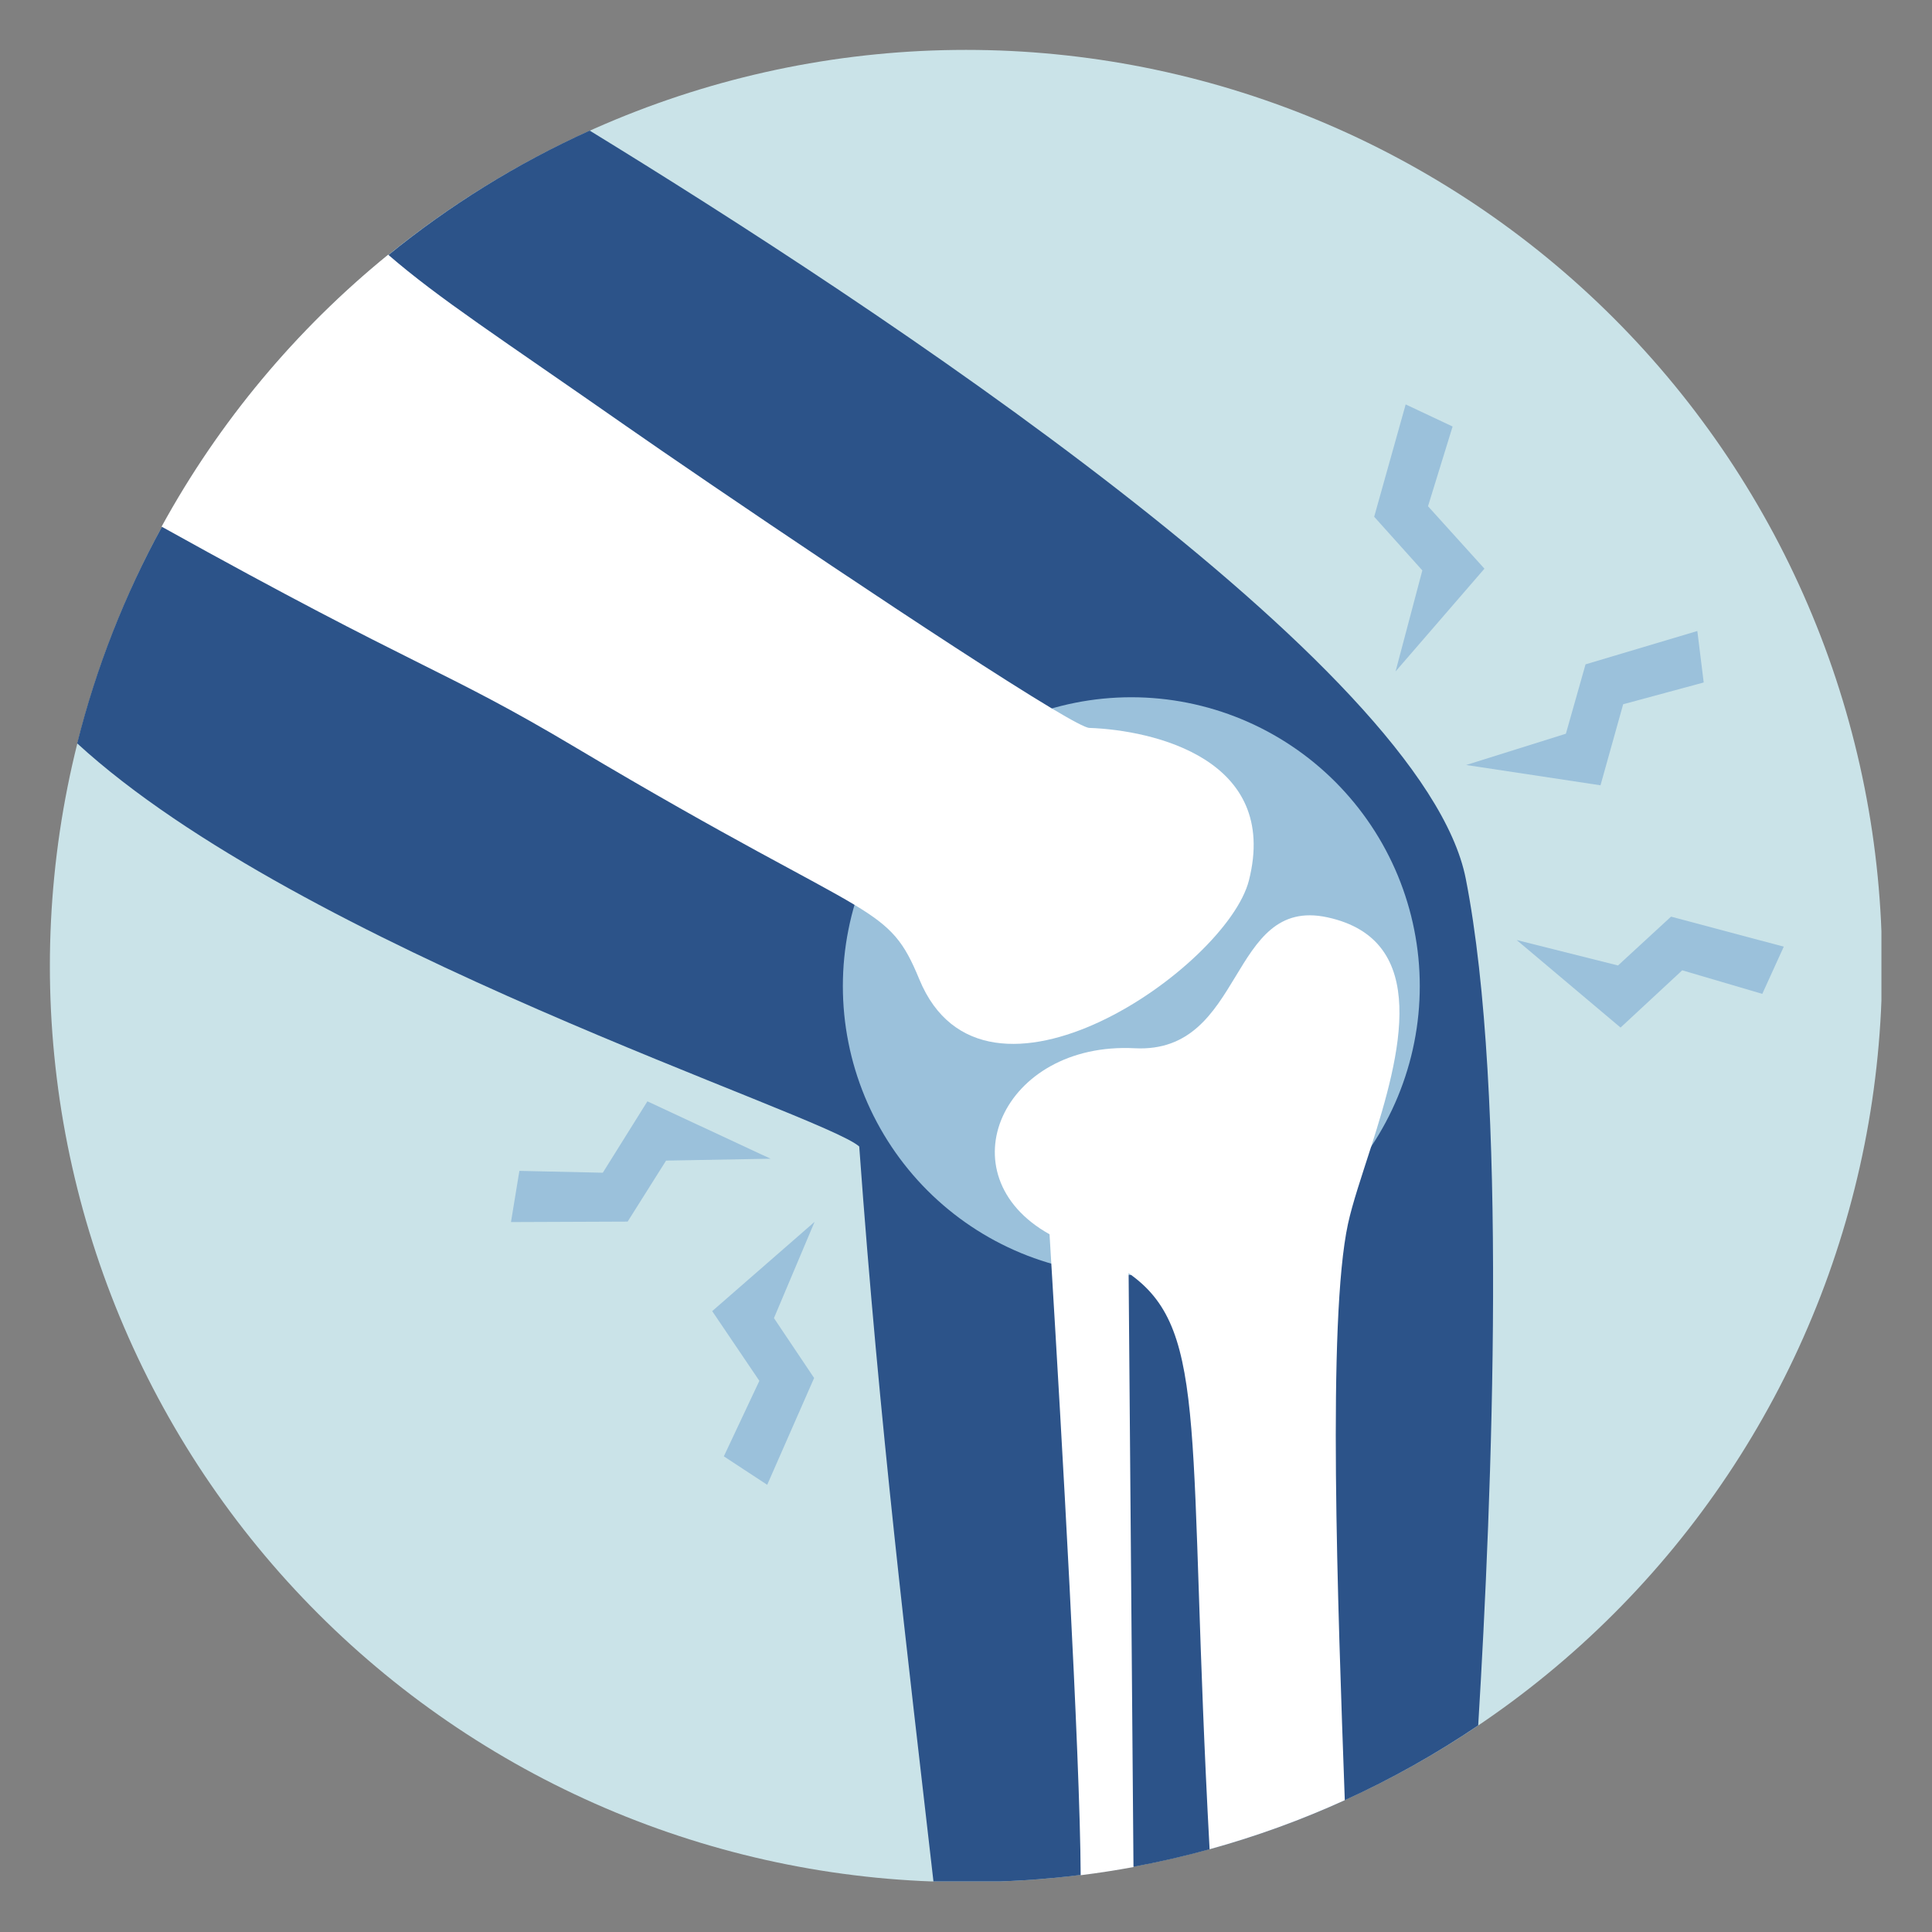 <svg xmlns="http://www.w3.org/2000/svg" xmlns:xlink="http://www.w3.org/1999/xlink" width="500" zoomAndPan="magnify" viewBox="0 0 375 375" height="500" preserveAspectRatio="xMidYMid meet" version="1.0"><rect x="0" y="0" width="375" height="375" fill="#808080" stroke="none"/><defs><clipPath id="0b8235e720"><path d="M 9.684 9.684 L 365.184 9.684 L 365.184 365.184 L 9.684 365.184 Z M 9.684 9.684 " clip-rule="nonzero"/></clipPath><clipPath id="c039c29ee2"><path d="M 14 25 L 290 25 L 290 365.184 L 14 365.184 Z M 14 25 " clip-rule="nonzero"/></clipPath></defs><g clip-path="url(#0b8235e720)"><path fill="#cae3e8" d="M 365.312 187.496 C 365.312 190.406 365.238 193.316 365.098 196.223 C 364.953 199.129 364.738 202.031 364.453 204.926 C 364.168 207.82 363.812 210.707 363.387 213.586 C 362.961 216.465 362.461 219.332 361.895 222.188 C 361.328 225.039 360.688 227.879 359.98 230.703 C 359.273 233.523 358.5 236.328 357.652 239.113 C 356.809 241.898 355.898 244.66 354.918 247.402 C 353.938 250.141 352.891 252.855 351.773 255.543 C 350.66 258.23 349.484 260.891 348.238 263.523 C 346.996 266.152 345.688 268.75 344.316 271.316 C 342.941 273.883 341.508 276.414 340.012 278.91 C 338.516 281.406 336.961 283.867 335.344 286.285 C 333.727 288.703 332.051 291.082 330.316 293.422 C 328.586 295.758 326.793 298.051 324.949 300.301 C 323.102 302.551 321.203 304.754 319.246 306.91 C 317.293 309.066 315.289 311.172 313.23 313.23 C 311.172 315.289 309.066 317.293 306.91 319.25 C 304.754 321.203 302.551 323.102 300.301 324.949 C 298.051 326.797 295.758 328.586 293.422 330.32 C 291.082 332.051 288.703 333.727 286.285 335.344 C 283.863 336.961 281.406 338.516 278.91 340.012 C 276.414 341.508 273.883 342.945 271.316 344.316 C 268.75 345.688 266.152 346.996 263.523 348.238 C 260.891 349.484 258.23 350.664 255.543 351.777 C 252.855 352.891 250.141 353.938 247.398 354.918 C 244.66 355.898 241.898 356.809 239.113 357.656 C 236.328 358.5 233.523 359.277 230.703 359.984 C 227.879 360.691 225.039 361.328 222.188 361.895 C 219.332 362.461 216.465 362.961 213.586 363.387 C 210.707 363.812 207.82 364.168 204.926 364.457 C 202.027 364.742 199.129 364.953 196.223 365.098 C 193.312 365.238 190.406 365.312 187.496 365.312 C 184.586 365.312 181.676 365.238 178.77 365.098 C 175.863 364.953 172.965 364.742 170.066 364.457 C 167.172 364.168 164.285 363.812 161.406 363.387 C 158.527 362.961 155.66 362.461 152.805 361.895 C 149.953 361.328 147.113 360.691 144.289 359.984 C 141.469 359.277 138.664 358.5 135.879 357.656 C 133.094 356.809 130.332 355.898 127.594 354.918 C 124.852 353.938 122.137 352.891 119.449 351.777 C 116.762 350.664 114.102 349.484 111.469 348.238 C 108.84 346.996 106.242 345.688 103.676 344.316 C 101.109 342.945 98.578 341.508 96.082 340.012 C 93.586 338.516 91.129 336.961 88.707 335.344 C 86.289 333.727 83.91 332.051 81.57 330.32 C 79.234 328.586 76.941 326.797 74.691 324.949 C 72.441 323.102 70.238 321.203 68.082 319.25 C 65.926 317.293 63.82 315.289 61.762 313.23 C 59.703 311.172 57.699 309.066 55.742 306.91 C 53.789 304.754 51.891 302.551 50.043 300.301 C 48.195 298.051 46.406 295.758 44.676 293.422 C 42.941 291.082 41.266 288.703 39.648 286.285 C 38.031 283.867 36.477 281.406 34.98 278.91 C 33.484 276.414 32.051 273.883 30.676 271.316 C 29.305 268.75 27.996 266.152 26.754 263.523 C 25.508 260.891 24.332 258.23 23.215 255.543 C 22.102 252.855 21.055 250.141 20.074 247.402 C 19.094 244.66 18.184 241.898 17.34 239.113 C 16.492 236.328 15.719 233.523 15.012 230.703 C 14.305 227.879 13.664 225.039 13.098 222.188 C 12.531 219.332 12.031 216.465 11.605 213.586 C 11.18 210.707 10.824 207.82 10.539 204.926 C 10.254 202.031 10.039 199.129 9.895 196.223 C 9.754 193.316 9.68 190.406 9.68 187.496 C 9.68 184.586 9.754 181.68 9.895 178.773 C 10.039 175.863 10.254 172.965 10.539 170.066 C 10.824 167.172 11.18 164.285 11.605 161.406 C 12.031 158.527 12.531 155.66 13.098 152.809 C 13.664 149.953 14.305 147.113 15.012 144.293 C 15.719 141.469 16.492 138.664 17.34 135.879 C 18.184 133.094 19.094 130.332 20.074 127.594 C 21.055 124.852 22.102 122.137 23.215 119.449 C 24.332 116.762 25.508 114.102 26.754 111.473 C 27.996 108.84 29.305 106.242 30.676 103.676 C 32.051 101.109 33.484 98.578 34.98 96.082 C 36.477 93.586 38.031 91.129 39.648 88.707 C 41.266 86.289 42.941 83.91 44.676 81.574 C 46.406 79.234 48.195 76.941 50.043 74.691 C 51.891 72.441 53.789 70.238 55.742 68.082 C 57.699 65.926 59.703 63.82 61.762 61.762 C 63.82 59.703 65.926 57.699 68.082 55.746 C 70.238 53.789 72.441 51.891 74.691 50.043 C 76.941 48.199 79.234 46.406 81.57 44.676 C 83.91 42.941 86.289 41.266 88.707 39.648 C 91.129 38.031 93.586 36.477 96.082 34.98 C 98.578 33.484 101.109 32.051 103.676 30.68 C 106.242 29.305 108.84 28 111.469 26.754 C 114.102 25.512 116.762 24.332 119.449 23.219 C 122.137 22.105 124.852 21.059 127.594 20.078 C 130.332 19.098 133.094 18.184 135.879 17.34 C 138.664 16.492 141.469 15.719 144.289 15.012 C 147.113 14.305 149.953 13.668 152.805 13.098 C 155.66 12.531 158.527 12.035 161.406 11.605 C 164.285 11.18 167.172 10.824 170.066 10.539 C 172.965 10.254 175.863 10.039 178.77 9.895 C 181.676 9.754 184.586 9.684 187.496 9.684 C 190.406 9.684 193.312 9.754 196.223 9.895 C 199.129 10.039 202.027 10.254 204.926 10.539 C 207.82 10.824 210.707 11.18 213.586 11.605 C 216.465 12.035 219.332 12.531 222.188 13.098 C 225.039 13.668 227.879 14.305 230.703 15.012 C 233.523 15.719 236.328 16.492 239.113 17.34 C 241.898 18.184 244.66 19.098 247.398 20.078 C 250.141 21.059 252.855 22.105 255.543 23.219 C 258.23 24.332 260.891 25.512 263.523 26.754 C 266.152 28 268.75 29.305 271.316 30.68 C 273.883 32.051 276.414 33.484 278.91 34.98 C 281.406 36.477 283.863 38.031 286.285 39.648 C 288.703 41.266 291.082 42.941 293.422 44.676 C 295.758 46.406 298.051 48.199 300.301 50.043 C 302.551 51.891 304.754 53.789 306.91 55.746 C 309.066 57.699 311.172 59.703 313.23 61.762 C 315.289 63.82 317.293 65.926 319.246 68.082 C 321.203 70.238 323.102 72.441 324.949 74.691 C 326.793 76.941 328.586 79.234 330.316 81.574 C 332.051 83.91 333.727 86.289 335.344 88.707 C 336.961 91.129 338.516 93.586 340.012 96.082 C 341.508 98.578 342.941 101.109 344.316 103.676 C 345.688 106.242 346.996 108.84 348.238 111.473 C 349.484 114.102 350.66 116.762 351.773 119.449 C 352.891 122.137 353.938 124.852 354.918 127.594 C 355.898 130.332 356.809 133.094 357.652 135.879 C 358.5 138.664 359.273 141.469 359.98 144.293 C 360.688 147.113 361.328 149.953 361.895 152.809 C 362.461 155.66 362.961 158.527 363.387 161.406 C 363.812 164.285 364.168 167.172 364.453 170.066 C 364.738 172.965 364.953 175.863 365.098 178.773 C 365.238 181.68 365.312 184.586 365.312 187.496 Z M 365.312 187.496 " fill-opacity="1" fill-rule="nonzero"/></g><g clip-path="url(#c039c29ee2)"><path fill="#2c5389" d="M 14.977 144.285 C 18.684 129.469 24.246 115.387 31.41 102.301 C 42.539 81.969 57.527 64.047 75.383 49.516 C 87.238 39.867 100.359 31.715 114.457 25.348 C 169.379 59.004 276.406 129.293 284.508 170.57 C 292.699 212.293 289.637 290.199 286.918 334.902 C 278.742 340.426 270.086 345.293 261.023 349.418 C 252.605 353.25 243.84 356.445 234.781 358.941 C 229.93 360.281 224.988 361.418 219.98 362.344 C 216.594 362.969 213.176 363.496 209.727 363.93 C 202.445 364.84 195.023 365.309 187.496 365.309 C 185.383 365.309 183.277 365.27 181.184 365.199 C 176.148 321.109 170.719 277.082 166.777 222.539 C 159.828 216.285 58.316 184.055 14.977 144.285 Z M 14.977 144.285 " fill-opacity="1" fill-rule="evenodd"/></g><path fill="#9bc1db" d="M 275.578 191.406 C 275.578 193.242 275.488 195.074 275.309 196.902 C 275.129 198.73 274.859 200.547 274.5 202.348 C 274.145 204.148 273.699 205.926 273.164 207.684 C 272.633 209.441 272.016 211.168 271.316 212.863 C 270.613 214.562 269.828 216.219 268.965 217.84 C 268.102 219.457 267.16 221.031 266.141 222.559 C 265.121 224.086 264.031 225.559 262.867 226.98 C 261.703 228.398 260.473 229.758 259.18 231.055 C 257.883 232.355 256.523 233.586 255.105 234.75 C 253.688 235.918 252.219 237.008 250.691 238.027 C 249.168 239.051 247.598 239.992 245.98 240.859 C 244.363 241.723 242.707 242.508 241.012 243.211 C 239.32 243.914 237.594 244.531 235.84 245.062 C 234.086 245.598 232.309 246.043 230.512 246.402 C 228.711 246.758 226.898 247.027 225.074 247.207 C 223.25 247.387 221.422 247.48 219.586 247.48 C 217.754 247.48 215.926 247.387 214.098 247.207 C 212.273 247.027 210.461 246.758 208.664 246.402 C 206.867 246.043 205.09 245.598 203.336 245.062 C 201.578 244.531 199.855 243.914 198.16 243.211 C 196.469 242.508 194.812 241.723 193.195 240.859 C 191.578 239.992 190.008 239.051 188.48 238.027 C 186.957 237.008 185.484 235.918 184.066 234.75 C 182.652 233.586 181.293 232.355 179.996 231.055 C 178.699 229.758 177.469 228.398 176.309 226.98 C 175.145 225.559 174.051 224.086 173.035 222.559 C 172.016 221.031 171.074 219.457 170.211 217.84 C 169.344 216.219 168.562 214.562 167.859 212.863 C 167.16 211.168 166.543 209.441 166.008 207.684 C 165.477 205.926 165.031 204.148 164.676 202.348 C 164.316 200.547 164.047 198.73 163.867 196.902 C 163.688 195.074 163.598 193.242 163.598 191.406 C 163.598 189.57 163.688 187.738 163.867 185.91 C 164.047 184.082 164.316 182.27 164.676 180.469 C 165.031 178.668 165.477 176.887 166.008 175.129 C 166.543 173.375 167.16 171.648 167.859 169.949 C 168.562 168.254 169.344 166.594 170.211 164.977 C 171.074 163.355 172.016 161.781 173.035 160.254 C 174.051 158.73 175.145 157.254 176.309 155.836 C 177.469 154.418 178.699 153.059 179.996 151.758 C 181.293 150.461 182.652 149.23 184.066 148.062 C 185.484 146.898 186.957 145.805 188.48 144.785 C 190.008 143.766 191.578 142.824 193.195 141.957 C 194.812 141.09 196.469 140.309 198.16 139.605 C 199.855 138.902 201.578 138.285 203.336 137.75 C 205.09 137.219 206.867 136.773 208.664 136.414 C 210.461 136.055 212.273 135.785 214.098 135.605 C 215.926 135.426 217.754 135.336 219.586 135.336 C 221.422 135.336 223.25 135.426 225.074 135.605 C 226.898 135.785 228.711 136.055 230.512 136.414 C 232.309 136.773 234.086 137.219 235.84 137.75 C 237.594 138.285 239.32 138.902 241.012 139.605 C 242.707 140.309 244.363 141.09 245.98 141.957 C 247.598 142.824 249.168 143.766 250.691 144.785 C 252.219 145.805 253.688 146.898 255.105 148.062 C 256.523 149.23 257.883 150.461 259.18 151.758 C 260.473 153.059 261.703 154.418 262.867 155.836 C 264.031 157.254 265.121 158.73 266.141 160.258 C 267.16 161.781 268.102 163.355 268.965 164.977 C 269.828 166.594 270.613 168.254 271.316 169.949 C 272.016 171.648 272.633 173.375 273.164 175.129 C 273.699 176.887 274.145 178.668 274.5 180.469 C 274.859 182.27 275.129 184.082 275.309 185.91 C 275.488 187.738 275.578 189.57 275.578 191.406 Z M 275.578 191.406 " fill-opacity="1" fill-rule="nonzero"/><path fill="#ffffff" d="M 75.34 49.434 C 85.246 58.004 96.863 65.469 121.5 82.676 C 136.949 93.465 185.258 126.191 204.043 137.441 C 208.043 139.836 210.707 141.262 211.426 141.285 C 223.93 141.734 248.371 147.336 242.418 170.879 C 238.156 187.742 191.039 220.688 178.434 190.074 C 175.465 182.863 173.316 180.105 165.793 175.586 C 157.379 170.527 142.242 163.262 111.711 145.078 C 85.496 129.465 82.262 130.516 31.363 102.219 C 42.492 81.887 57.48 63.965 75.34 49.434 Z M 75.34 49.434 " fill-opacity="1" fill-rule="evenodd"/><path fill="#ffffff" d="M 266.145 222.551 C 264.312 228.27 262.52 233.516 261.648 237.535 C 257.602 256.223 259.66 311.473 261.023 349.418 C 252.605 353.25 243.84 356.445 234.781 358.941 C 230.422 278.77 234.754 258.562 219.562 247.477 C 219.391 247.352 219.215 247.227 219.039 247.102 C 216.066 245.035 212.383 243.277 207.789 241.48 C 206.305 240.895 204.938 240.25 203.688 239.555 C 183.137 228.055 194.543 202.145 220.258 203.465 C 241.77 204.566 238.34 173.875 257.641 178.051 C 277.871 182.434 271.832 204.781 266.145 222.551 Z M 266.145 222.551 " fill-opacity="1" fill-rule="evenodd"/><path fill="#ffffff" d="M 204.062 245.332 C 203.941 243.289 203.824 241.371 203.715 239.602 C 203.215 231.402 202.895 226.371 202.895 226.371 C 206.766 213.777 218.965 235.113 218.965 235.113 L 220.008 362.395 C 216.625 363.02 213.207 363.547 209.758 363.98 C 209.648 340.477 205.996 277.238 204.062 245.332 Z M 204.062 245.332 " fill-opacity="1" fill-rule="evenodd"/><path fill="#9bc1db" d="M 272.84 78.496 L 266.727 100.301 L 276.074 110.715 L 270.879 130.324 L 288.129 110.379 L 277.176 98.262 L 281.949 82.785 Z M 272.84 78.496 " fill-opacity="1" fill-rule="evenodd"/><path fill="#9bc1db" d="M 329.453 122.477 L 307.754 128.949 L 303.938 142.414 L 284.582 148.484 L 310.656 152.426 L 315.055 136.695 L 330.688 132.469 Z M 329.453 122.477 " fill-opacity="1" fill-rule="evenodd"/><path fill="#9bc1db" d="M 148.914 288.199 L 158.02 267.465 L 150.223 255.844 L 158.113 237.156 L 138.238 254.488 L 147.391 268.02 L 140.496 282.676 Z M 148.914 288.199 " fill-opacity="1" fill-rule="evenodd"/><path fill="#9bc1db" d="M 346.227 183.746 L 324.348 177.918 L 314.055 187.398 L 294.379 182.457 L 314.547 199.449 L 326.52 188.336 L 342.059 192.91 Z M 346.227 183.746 " fill-opacity="1" fill-rule="evenodd"/><path fill="#9bc1db" d="M 99.18 237.203 L 121.824 237.113 L 129.285 225.273 L 149.566 224.906 L 125.66 213.77 L 117.004 227.625 L 100.812 227.266 Z M 99.18 237.203 " fill-opacity="1" fill-rule="evenodd"/></svg>